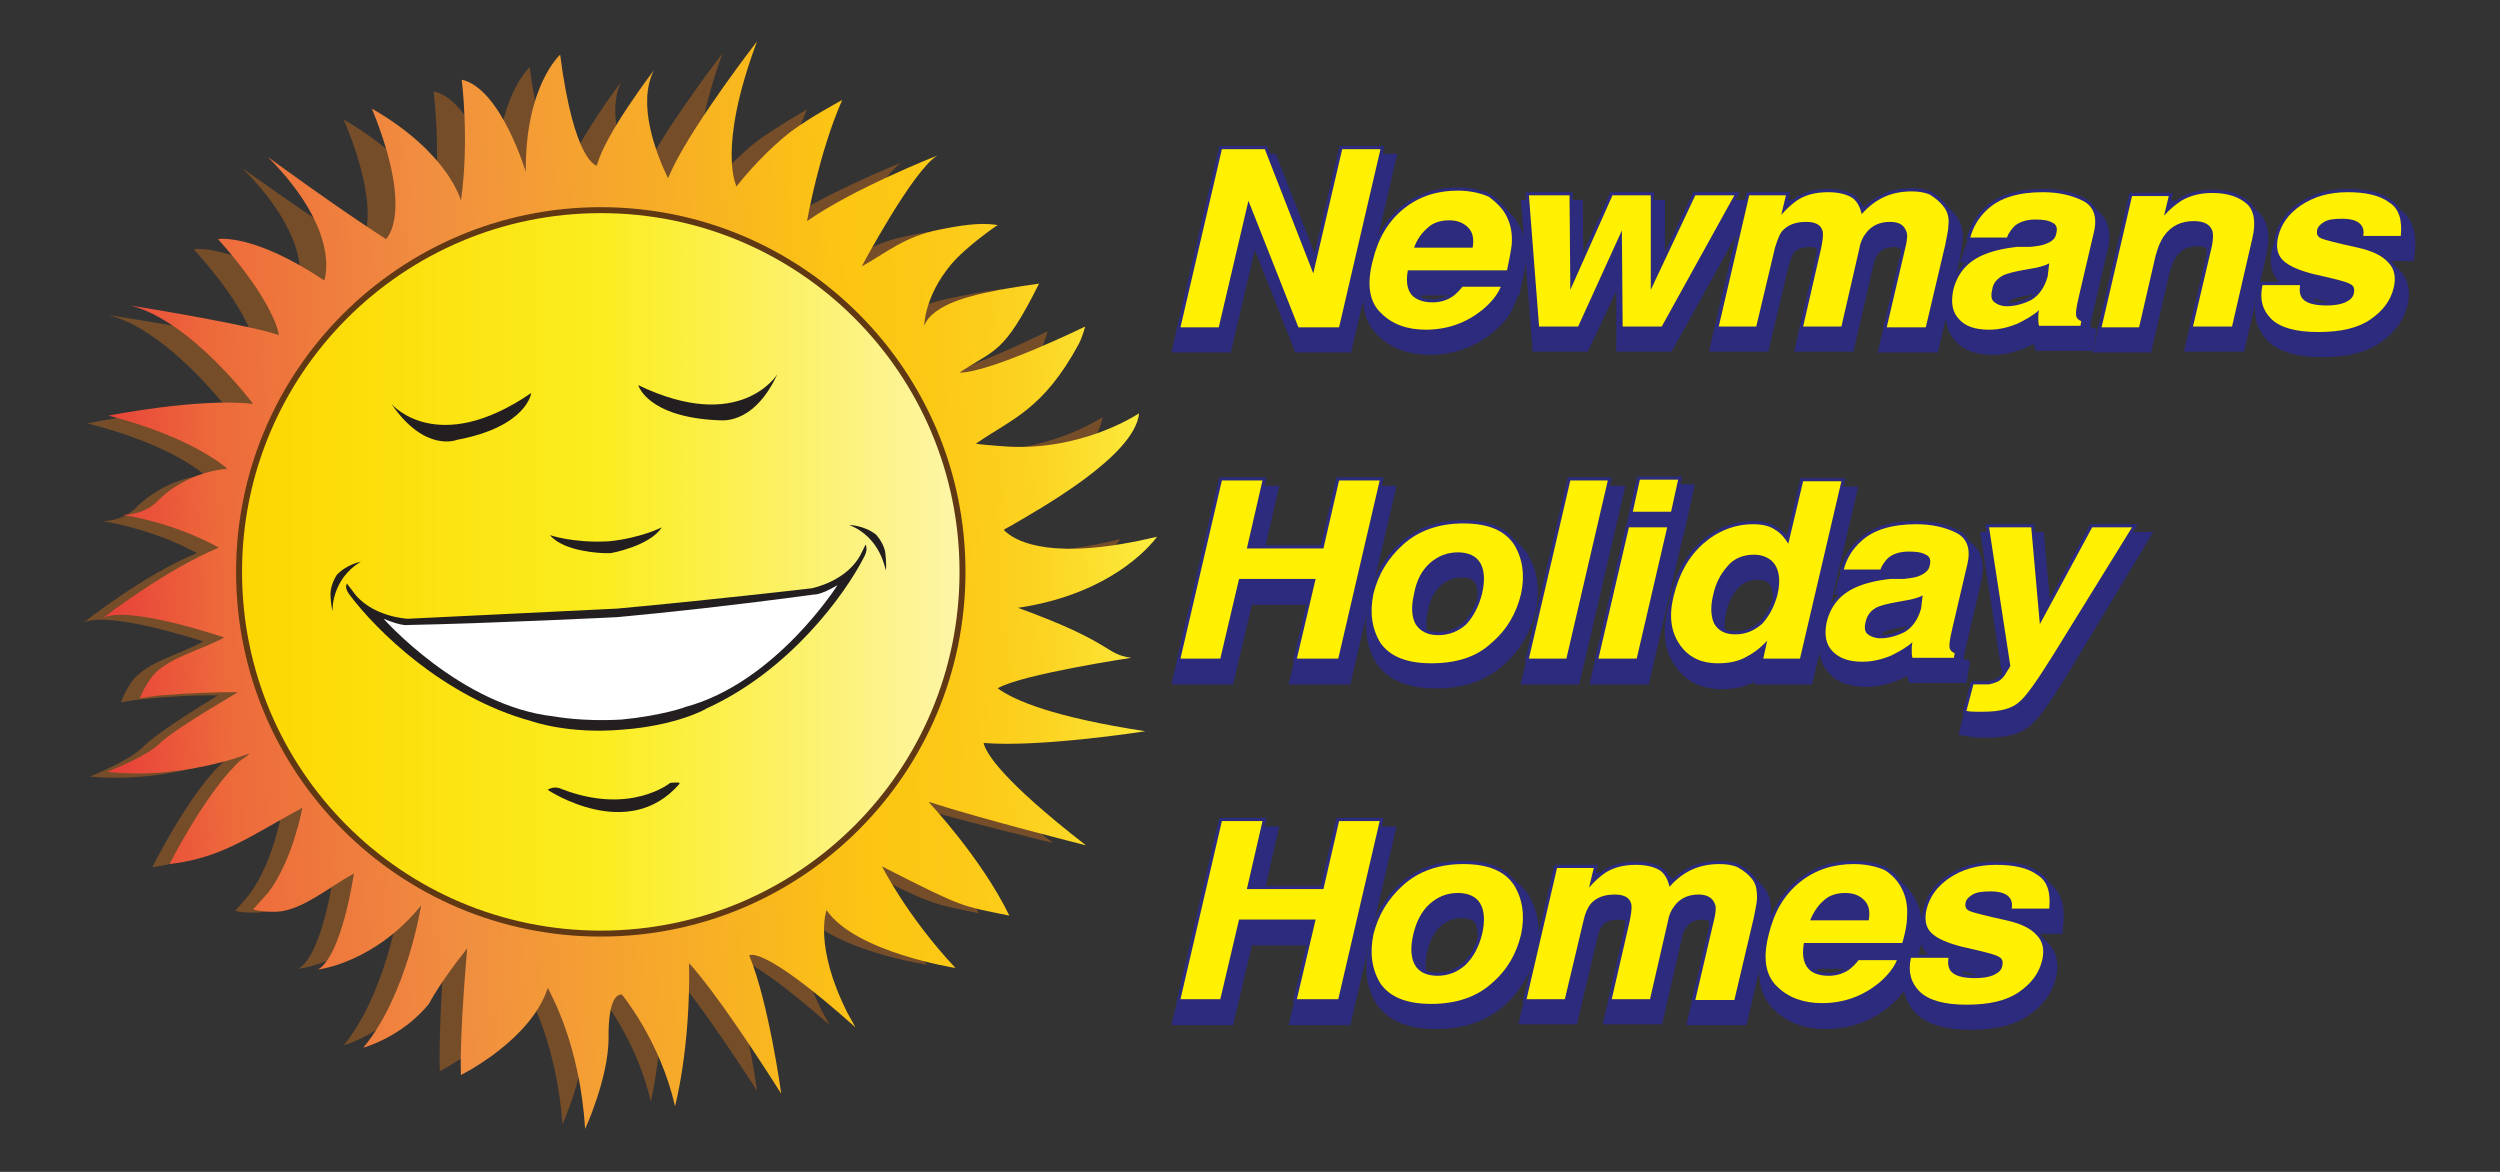 <?xml version="1.0" encoding="utf-8"?>
<!-- Generator: Adobe Illustrator 22.1.0, SVG Export Plug-In . SVG Version: 6.00 Build 0)  -->
<svg version="1.1" id="Layer_1" xmlns="http://www.w3.org/2000/svg" xmlns:xlink="http://www.w3.org/1999/xlink" x="0px" y="0px"
	 viewBox="0 0 320 150" style="enable-background:new 0 0 320 150;" xml:space="preserve">
<rect x="0" y="0" width="320" height="150" fill="#333333" stroke="none"/>
<style type="text/css">
	.st0{fill:#764D29;}
	.st1{fill:url(#SVGID_1_);}
	.st2{fill:none;}
	.st3{fill:url(#SVGID_2_);stroke:#603813;stroke-width:0.762;}
	.st4{fill:#231F20;}
	.st5{fill:#FFFFFF;}
	.st6{fill:#2C2B7D;stroke:#2C2B7D;stroke-width:2.628;}
	.st7{fill:#2C2B7D;stroke:#2C2B7D;stroke-width:0.819;}
	.st8{fill:#FFF100;}
</style>
<g>
	<g>
		<path class="st0" d="M27.9,89c-0.6,0-0.9,0-1.1,0c-1.6,0-4.9,0.1-8.5,0.5c-0.6,0-2.8,0.4-2.8,0.4c0.3-1.1,1.4-2.7,1.4-2.7
			c1.9-2.5,6.1-3.4,9.1-5.1c0,0-12.1-4-15.3-2.4c0,0,7.8-6.2,14.5-8.9c0,0-4.9-2.9-12.1-4.1c0,0,2.5,0.1,4.3-1.7
			c0,0,3.2-3.6,8.8-4.2c0,0-4.2-3.9-15-6.6c0,0,11.3-2.4,18.1-1.6c0,0-7.8-10.4-15.5-12.3c4.2,0.7,15.7,2.5,18.7,3.6
			c0,0-0.4-3.9-7.7-12c0,0,4.4-0.8,13.4,5.1c0,0,2.3-6-7.2-15.5c0,0,8.9,6.4,14.9,10.2c0,0,3.6-3.2-1.9-16.4
			C54,21.1,55.5,27,55.5,27c1-7.6,0-15.3,0-15.3c4.9,1,8.1,11.6,8.1,11.6c-0.2-10.7,4.2-14.7,4.2-14.7c1.8,13.7,4.7,13.9,4.7,13.9
			c0.9-4,7-12,7-12C77.5,14.7,80,20.9,81.4,24c0.2-0.4,0.4-0.8,0.6-1.3c3-6.2,10.5-15.9,10.5-15.9c-5,13.7-2.4,18.3-2.4,18.3
			l0.1-0.2C93.7,20.4,97,18,97,18c2.3-1.7,6.3-4,6.3-4c-2.9,6.7-4.3,15.2-4.3,15.2c5.9-4.2,16.4-8.4,16.4-8.4
			C112.4,22.7,106,35,106,35c3-1.7,5.3-3.8,9.7-4.7c4.3-1,5.9-0.8,7.4-0.7c0,0-3.9,2.7-5.9,5.1c-3.3,4-3.3,7.7-3.3,7.7
			c1-2.8,6.5-4,8.5-4.4c2.3-0.5,5.8-1,5.8-1c-4.4,9.1-5.4,8.2-9.9,11.3c4,0,15.8-5.9,15.8-5.9s-0.3,1.2-0.8,2.2
			c-4.4,8.4-8.4,9.5-12.8,12.7c0,0,0.5,0.1,3.2,0.3c10,0.8,17.4-4.2,17.4-4.2c-0.5,5.4-12.7,12.3-16,14.3c-0.6,0.3-0.9,0.5-0.9,0.5
			s0.1,0.2,0.4,0.4c1.3,1.1,5.8,3.6,18.8,0.4c0,0-4.7,7.1-17.4,9c12.2,4.3,10.9,5.7,14.3,6.2c0,0-13.7,2.1-16.7,3.9
			c2.1,1.6,7.1,3.5,18.5,5.3c0,0-13.2,2.1-20.3,1.7c0.3,1.3,2.4,4.7,13,12.8c0,0-13.3-3.2-19.6-5.2l-0.2,0c0,0,6.6,7,10.3,14.2
			c-6.2-1.3-5.6-0.9-16-6.1c0,0,3.1,6.3,9.4,12.7c0,0-12.6-1.9-16.2-7.1c0,0-1.6,4.4,2.7,13l1,1.8c-12-10.5-13.4-8.9-13.4-8.9
			c2.5,5.9,4.1,17.3,4.1,17.3C88,125.9,84.9,123,84.9,123c0.2,10.7-1.6,18-1.6,18c-1.9-8.3-6.8-14-6.8-14c-1.9-0.1-1.7,5.4-1.7,5.4
			c0.1,5.1-2.8,11.5-2.8,11.5c-0.8-10.6-4.4-16.7-4.8-17.6c0-0.1-0.1-0.1-0.1-0.1c-2.1,6.6-10.8,10.9-10.8,10.9
			c-0.2-5.1,0.6-15.9,0.6-15.9c-3.5,4.5-4.7,7-4.7,7c-3.4,4.3-8.2,5.6-8.2,5.6c5.4-6.6,7.1-17.9,7.1-17.9
			c-5.8,7.4-12.9,8.1-12.9,8.1c3.1-1.8,4.5-12.1,4.5-12.1c-3,1.6-6.5,4.6-9.6,4.9c0,0-1.9,0.1-3-0.2c0,0,1.5-1.7,1.8-2.1
			c3.1-4.1,4.2-10.7,4.2-10.7c-6.5,3.6-10,6.3-16.6,7.2c0,0,4.1-8.2,8-12.4c0,0,0.6-0.6,0.9-0.9c2.1-1.5,0.4-0.3-3.5,0.6
			c-3.3,0.8-8.2,1.6-13.4,1.1c0,0,5-2,6.7-3.7C20.6,93.3,28,89,27.9,89z"/>
		
			<linearGradient id="SVGID_1_" gradientUnits="userSpaceOnUse" x1="209.559" y1="67.121" x2="345.208" y2="67.121" gradientTransform="matrix(-0.999 4.530000e-02 4.530000e-02 0.999 354.672 -4.377)">
			<stop  offset="0" style="stop-color:#FCEE40"/>
			<stop  offset="3.763065e-02" style="stop-color:#FCE434"/>
			<stop  offset="0.115" style="stop-color:#FCD321"/>
			<stop  offset="0.196" style="stop-color:#FCC916"/>
			<stop  offset="0.281" style="stop-color:#FCC612"/>
			<stop  offset="0.668" style="stop-color:#F18F40"/>
			<stop  offset="0.888" style="stop-color:#ED693B"/>
			<stop  offset="1" style="stop-color:#E73E39"/>
		</linearGradient>
		<path class="st1" d="M30.4,88.6c-0.6,0-0.9,0-1.1,0c-1.7,0-4.9,0.1-8.6,0.4c-0.6,0-2.8,0.4-2.8,0.4c0.4-1.2,1.5-2.7,1.5-2.7
			c1.9-2.5,6.2-3.4,9.3-5.1c0,0-12.3-4.2-15.5-2.5c0,0,8-6.2,14.8-9c0,0-5-3-12.3-4.2c0,0,2.6,0.1,4.4-1.7c0,0,3.3-3.7,9-4.2
			c0,0-4.3-4-15.2-6.8c0,0,11.5-2.3,18.5-1.5c0,0-7.9-10.6-15.7-12.6c4.3,0.7,16,2.7,19,3.8c0,0-0.4-4-7.8-12.3
			c0,0,4.5-0.8,13.6,5.3c0,0,2.4-6.1-7.2-15.8c0,0,9,6.6,15.1,10.5c0,0,3.7-3.2-1.8-16.7C57.5,19.6,59,25.7,59,25.7
			c1.1-7.7,0.1-15.5,0.1-15.5c5,1.1,8.2,11.8,8.2,11.8C67.2,11,71.7,7,71.7,7c1.8,13.9,4.7,14.2,4.7,14.2C77.4,17.2,83.7,9,83.7,9
			c-2.2,4.3,0.3,10.7,1.8,13.8c0.2-0.4,0.4-0.8,0.6-1.3c3.1-6.3,10.8-16.2,10.8-16.2c-5.2,13.9-2.6,18.6-2.6,18.6l0.1-0.2
			c3.6-4.5,6.9-6.9,6.9-6.9c2.4-1.8,6.5-4,6.5-4c-3,6.8-4.5,15.5-4.5,15.5c6-4.2,16.7-8.4,16.7-8.4c-3.1,1.8-9.7,14.2-9.7,14.2
			c3.1-1.7,5.4-3.8,9.9-4.7c4.4-0.9,6-0.8,7.5-0.6c0,0-4,2.7-6,5.1c-3.4,4.1-3.4,7.8-3.4,7.8c1.1-2.9,6.7-4,8.7-4.4c2.3-0.5,6-1,6-1
			c-4.6,9.2-5.6,8.3-10.2,11.4c4,0,16.1-5.9,16.1-5.9s-0.3,1.2-0.8,2.2c-4.6,8.5-8.6,9.6-13.2,12.8c0,0,0.5,0.1,3.2,0.3
			c10.2,0.9,17.7-4.2,17.7-4.2c-0.5,5.5-13,12.4-16.4,14.4c-0.6,0.3-0.9,0.5-0.9,0.5s0.1,0.2,0.4,0.4c1.3,1.1,5.9,3.7,19.2,0.5
			c0,0-4.9,7.2-17.8,9.1c12.4,4.5,11,5.9,14.5,6.4c0,0-14,2.1-17.1,3.9c2.2,1.6,7.2,3.7,18.9,5.5c0,0-13.4,2.1-20.7,1.5
			c0.3,1.3,2.4,4.8,13.1,13.1c0,0-13.5-3.4-19.9-5.5l-0.2,0c0,0,6.7,7.1,10.3,14.5c-6.3-1.3-5.7-0.9-16.3-6.3c0,0,3.2,6.4,9.4,13
			c0,0-12.8-2-16.5-7.4c0,0-1.7,4.5,2.7,13.2l1,1.8c-12.1-10.8-13.6-9.2-13.6-9.2c2.5,6,4.1,17.7,4.1,17.7
			c-8.7-13.7-11.8-16.7-11.8-16.7c0.2,10.9-1.8,18.3-1.8,18.3c-1.9-8.4-6.8-14.3-6.8-14.3c-1.9-0.1-1.7,5.5-1.7,5.5
			c0,5.2-3,11.7-3,11.7c-0.7-10.8-4.3-17-4.7-17.9c0-0.1-0.1-0.1-0.1-0.1c-2.2,6.7-11.1,11.1-11.1,11.1c-0.2-5.2,0.8-16.2,0.8-16.2
			c-3.6,4.5-4.9,7.1-4.9,7.1c-3.5,4.3-8.4,5.6-8.4,5.6c5.6-6.7,7.4-18.2,7.4-18.2c-6,7.4-13.2,8.2-13.2,8.2
			c3.1-1.8,4.6-12.3,4.6-12.3c-3.1,1.7-6.6,4.7-9.8,4.9c0,0-1.9,0.1-3.1-0.3c0,0,1.5-1.7,1.9-2.1c3.2-4.2,4.4-10.9,4.4-10.9
			c-6.7,3.6-10.2,6.4-17,7.2c0,0,4.2-8.3,8.3-12.5c0,0,0.6-0.7,1-0.9c2.1-1.5,0.4-0.3-3.6,0.6c-3.4,0.8-8.3,1.6-13.7,1
			c0,0,5.2-2,6.8-3.7C22.9,92.9,30.6,88.6,30.4,88.6z"/>
	</g>
	<g>
		<path class="st2" d="M123.2,73.2c0,25.6-20.7,46.3-46.3,46.3c-25.6,0-46.3-20.7-46.3-46.3c0-25.6,20.7-46.3,46.3-46.3
			C102.5,26.9,123.2,47.6,123.2,73.2"/>
	</g>
	<g>
		
			<linearGradient id="SVGID_2_" gradientUnits="userSpaceOnUse" x1="244.197" y1="73.176" x2="336.759" y2="73.176" gradientTransform="matrix(-1 0 0 1 367.401 0)">
			<stop  offset="0" style="stop-color:#FDF5A9"/>
			<stop  offset="0.5" style="stop-color:#FBED1F"/>
			<stop  offset="1" style="stop-color:#FDD600"/>
		</linearGradient>
		<path class="st3" d="M30.6,73.2c0,25.6,20.7,46.3,46.3,46.3c25.6,0,46.3-20.7,46.3-46.3c0-25.6-20.7-46.3-46.3-46.3
			C51.4,26.9,30.6,47.6,30.6,73.2z"/>
		<path class="st4" d="M77.9,70.8c0.1,0,0.2,0,0.3,0c0,0,5-0.9,6.5-3.3c0,0-2.7,1.4-6.9,1.8l-0.2,0c-4.3,0.2-7.2-0.8-7.2-0.8
			c1.8,2.2,6.9,2.3,6.9,2.3c0.1,0,0.3,0,0.4,0L77.9,70.8z"/>
		<path class="st4" d="M50.1,51.7c0,0,5.8,6.9,17.9-1.4c0,0-0.5,4.3-9.5,6C58.5,56.3,54.4,58,50.1,51.7"/>
		<path class="st4" d="M99.5,47.9c0,0-4.7,7.7-17.8,1.4c0,0,1.1,4.1,10.3,4.5C91.9,53.7,96.3,54.8,99.5,47.9"/>
		<path class="st4" d="M85.8,100.2c0,0-5.1,4.2-13.9,0.8c0,0-0.9-0.5-1.8,0.1c0,0,10.3,6.9,16.9-0.8
			C86.9,100.2,87.1,100.1,85.8,100.2"/>
		<path class="st4" d="M108.7,67.2c0,0,1.8,0,3.4,1.2c0,0,0.9,0.9,1.2,2.2c0,0,0.2,1.5,0.1,2.4C113.3,73,112.8,68.8,108.7,67.2"/>
		<path class="st4" d="M79.6,93.4C72.7,94,68,92.3,68,92.3c-11.3-3.1-19.9-11.7-23.2-16.1c0,0-0.5-0.6-0.5-1.1c0,0,0-0.2,0.1-0.4
			l0.7,0.9c2.3,3.4,7.1,3.6,7.1,3.6L79,77.9c13-1.2,24.9-2.6,24.9-2.6s4.7-0.9,6.4-4.6l0.5-1c0.1,0.2,0.1,0.4,0.1,0.4
			c0.1,0.5-0.3,1.2-0.3,1.2c-2.5,4.9-9.6,14.6-20.2,19.4C90.5,90.7,86.6,92.9,79.6,93.4"/>
		<path class="st4" d="M46.2,71.9c0,0-1.8,0.3-3.1,1.7c0,0-0.7,1-0.8,2.3c0,0,0,1.5,0.3,2.4C42.5,78.3,42.4,74.1,46.2,71.9"/>
		<path class="st5" d="M79.6,92.1c-5.1,0.3-8.7-0.4-8.7-0.4c-11.9-1.3-21.8-12.5-21.8-12.5c2.4,1,3.1,0.8,3.1,0.8
			c10.5-0.2,26.7-1,26.7-1c6.6-0.6,14.9-1.5,25.3-2.9c0,0,0.8,0.1,3-1.2c0,0-7.9,12.5-19.5,15.6C87.8,90.5,84.7,91.6,79.6,92.1"/>
	</g>
</g>
<g>
	<path class="st6" d="M156.9,21h5.5l6.2,15.9l3.7-15.9h4.9l-5.3,22.8h-5.2l-6.4-16.2l-3.8,16.2h-4.9L156.9,21z"/>
	<path class="st6" d="M193.4,29.7c0.5,1,0.7,2.2,0.6,3.5c0,0.8-0.3,1.9-0.6,3.3h-12.7c-0.3,1.7,0,2.9,0.9,3.5
		c0.6,0.4,1.3,0.6,2.3,0.6c1,0,1.9-0.3,2.6-0.8c0.4-0.3,0.8-0.7,1.2-1.2h4.9c-0.4,1-1.2,2-2.4,3c-2,1.6-4.4,2.5-7.2,2.5
		c-2.4,0-4.3-0.7-5.7-2.1c-1.5-1.4-1.9-3.6-1.1-6.7c0.7-2.9,2-5.1,4-6.7c2-1.6,4.3-2.3,6.9-2.3c1.5,0,2.9,0.3,4,0.8
		C192,27.8,192.9,28.6,193.4,29.7z M181.5,33.7h7.5c0.2-1.2,0-2-0.6-2.6c-0.6-0.6-1.4-0.9-2.4-0.9c-1.1,0-2.1,0.3-2.8,1
		C182.5,31.7,181.9,32.6,181.5,33.7z"/>
	<path class="st6" d="M206.9,26.9h4.9l0,12.1l5.7-12.1h5l-9.3,16.8h-5l0-12.3l-5.8,12.3h-5l-1.3-16.8h5.2l0.1,12.1L206.9,26.9z"/>
	<path class="st6" d="M249.4,28.5c0.4,0.6,0.6,1.3,0.5,2.2c0,0.6-0.2,1.4-0.4,2.5L247,43.8H242l2.5-10.7c0.1-0.6,0.2-1.2,0-1.6
		c-0.3-0.8-0.9-1.2-2.1-1.2c-1.3,0-2.4,0.5-3.1,1.5c-0.4,0.5-0.7,1.2-0.8,1.9l-2.3,10h-4.9l2.3-10c0.2-1,0.3-1.7,0.2-2.2
		c-0.2-0.8-0.9-1.2-2.1-1.2c-1.4,0-2.4,0.4-3.1,1.2c-0.4,0.5-0.6,1.2-0.9,2.1l-2.4,10.1h-4.9l3.9-16.8h4.7l-0.6,2.5
		c0.8-0.9,1.5-1.5,2.1-1.9c1.1-0.7,2.4-1,3.9-1c1.4,0,2.5,0.3,3.2,0.8c0.6,0.5,0.9,1.2,1.1,2c0.9-1,1.8-1.7,2.9-2.2
		c1.1-0.5,2.3-0.7,3.5-0.7c0.8,0,1.6,0.1,2.3,0.4C248.3,27.3,248.9,27.8,249.4,28.5z"/>
	<path class="st6" d="M260.4,33.5c0.9-0.1,1.6-0.2,2-0.4c0.8-0.3,1.2-0.7,1.3-1.3c0.2-0.7,0-1.2-0.5-1.4c-0.5-0.3-1.2-0.4-2.2-0.4
		c-1.1,0-2,0.3-2.6,0.8c-0.4,0.4-0.8,0.9-1,1.5h-4.7c0.5-1.5,1.2-2.7,2.2-3.6c1.6-1.5,4-2.2,7.1-2.2c2,0,3.7,0.4,5.1,1.1
		c1.4,0.7,1.9,2.1,1.4,4.1l-1.8,7.7c-0.1,0.5-0.3,1.2-0.4,1.9c-0.1,0.6-0.1,1,0,1.2c0.1,0.2,0.3,0.4,0.6,0.5l-0.1,0.6h-5.3
		c-0.1-0.3-0.1-0.7-0.1-1c0-0.3,0-0.6,0.1-1c-0.8,0.7-1.7,1.2-2.7,1.7c-1.2,0.5-2.4,0.8-3.7,0.8c-1.7,0-3-0.4-3.8-1.3
		c-0.9-0.9-1.1-2.1-0.8-3.7c0.5-2.1,1.7-3.6,3.7-4.5c1.1-0.5,2.6-0.9,4.5-1.1L260.4,33.5z M262.9,35.6c-0.3,0.2-0.7,0.3-1,0.4
		c-0.3,0.1-0.8,0.2-1.4,0.3l-1.1,0.2c-1.1,0.2-1.8,0.4-2.3,0.6c-0.8,0.4-1.4,1-1.5,1.9c-0.2,0.8-0.1,1.3,0.3,1.6
		c0.4,0.3,0.9,0.5,1.6,0.5c1,0,2.1-0.3,3.1-0.8c1-0.6,1.7-1.6,2.1-3L262.9,35.6z"/>
	<path class="st6" d="M288.8,32.4l-2.6,11.3h-5l2.4-10.2c0.2-0.9,0.2-1.6,0.1-2c-0.3-0.9-1.1-1.3-2.4-1.3c-1.6,0-2.9,0.6-3.8,1.9
		c-0.5,0.7-0.8,1.5-1.1,2.6l-2.1,9.1h-4.8l3.9-16.8h4.7l-0.6,2.5c0.8-0.9,1.6-1.5,2.2-1.9c1.2-0.7,2.5-1,4-1c1.9,0,3.4,0.5,4.4,1.4
		C289,28.8,289.3,30.3,288.8,32.4z"/>
	<path class="st6" d="M294.9,38.4c-0.1,0.8,0,1.3,0.3,1.7c0.5,0.6,1.5,0.9,3.1,0.9c1,0,1.7-0.1,2.4-0.4c0.6-0.3,1-0.6,1.1-1.2
		c0.1-0.5,0-0.9-0.4-1.1c-0.4-0.3-2-0.7-4.7-1.3c-2-0.5-3.3-1.1-4-1.8c-0.7-0.7-0.9-1.7-0.6-3c0.4-1.6,1.3-2.9,2.9-4
		c1.6-1.1,3.6-1.7,6-1.7c2.3,0,4.1,0.4,5.3,1.3c1.3,0.8,1.7,2.3,1.5,4.3H303c0.1-0.6,0-1-0.2-1.3c-0.4-0.6-1.2-0.9-2.5-0.9
		c-1,0-1.8,0.1-2.3,0.4c-0.5,0.3-0.8,0.6-0.9,1c-0.1,0.5,0,0.9,0.5,1.1c0.4,0.2,2,0.6,4.7,1.2c1.8,0.4,3.1,1,3.9,1.9
		c0.8,0.8,1,1.9,0.7,3.2c-0.4,1.7-1.4,3-3,4.1c-1.6,1.1-3.8,1.6-6.7,1.6c-2.9,0-4.9-0.6-6-1.7c-1.1-1.1-1.5-2.5-1.1-4.3H294.9z"/>
	<g>
		<path class="st7" d="M156.4,19.1h5.5l6.2,15.9l3.7-15.9h4.9l-5.3,22.8h-5.2l-6.4-16.2l-3.8,16.2h-4.9L156.4,19.1z"/>
		<path class="st7" d="M192.9,27.8c0.5,1,0.7,2.2,0.6,3.5c-0.1,0.8-0.3,1.9-0.6,3.3h-12.7c-0.3,1.7,0,2.9,0.9,3.5
			c0.6,0.4,1.3,0.6,2.3,0.6c1,0,1.9-0.3,2.6-0.8c0.4-0.3,0.8-0.7,1.2-1.2h4.9c-0.4,1-1.2,2-2.4,3c-2,1.6-4.4,2.5-7.2,2.5
			c-2.4,0-4.3-0.7-5.7-2.1c-1.5-1.4-1.9-3.6-1.1-6.7c0.7-2.9,2-5.1,4-6.7c2-1.6,4.3-2.3,6.9-2.3c1.5,0,2.9,0.3,4,0.8
			C191.5,25.9,192.4,26.7,192.9,27.8z M181,31.7h7.5c0.2-1.2,0-2-0.6-2.6c-0.6-0.6-1.4-0.9-2.4-0.9c-1.1,0-2.1,0.3-2.8,1
			C182,29.8,181.4,30.6,181,31.7z"/>
		<path class="st7" d="M206.4,25h4.9l0,12.1L217,25h5l-9.3,16.8h-5l-0.1-12.3L202,41.8h-5L195.7,25h5.2l0.1,12.1L206.4,25z"/>
		<path class="st7" d="M248.9,26.6c0.4,0.6,0.6,1.3,0.5,2.2c0,0.6-0.2,1.4-0.4,2.5l-2.5,10.6h-5l2.5-10.7c0.1-0.6,0.2-1.2,0-1.6
			c-0.3-0.8-0.9-1.2-2.1-1.2c-1.3,0-2.4,0.5-3.1,1.5c-0.4,0.5-0.7,1.2-0.8,1.9l-2.3,10h-4.9l2.3-10c0.2-1,0.3-1.7,0.2-2.2
			c-0.2-0.8-0.9-1.2-2.1-1.2c-1.4,0-2.4,0.4-3.1,1.2c-0.4,0.5-0.6,1.2-0.9,2.1l-2.4,10.1H220l3.9-16.8h4.7l-0.6,2.5
			c0.8-0.9,1.5-1.5,2.1-1.9c1.1-0.7,2.4-1,3.9-1c1.4,0,2.5,0.3,3.2,0.8c0.6,0.5,0.9,1.2,1.1,2c0.9-1,1.8-1.7,2.9-2.2
			c1.1-0.5,2.3-0.7,3.5-0.7c0.8,0,1.6,0.1,2.3,0.4C247.8,25.4,248.4,25.9,248.9,26.6z"/>
		<path class="st7" d="M259.9,31.6c0.9-0.1,1.6-0.2,2-0.4c0.8-0.3,1.2-0.7,1.3-1.3c0.2-0.7,0-1.2-0.5-1.4c-0.5-0.3-1.2-0.4-2.2-0.4
			c-1.1,0-2,0.3-2.6,0.8c-0.4,0.4-0.8,0.9-1,1.5h-4.7c0.4-1.5,1.2-2.7,2.2-3.6c1.6-1.5,4-2.2,7.1-2.2c2,0,3.7,0.4,5.1,1.1
			c1.4,0.7,1.9,2.1,1.4,4.1l-1.8,7.7c-0.1,0.5-0.3,1.2-0.4,1.9c-0.1,0.6-0.1,1,0,1.2c0.1,0.2,0.3,0.4,0.6,0.5l-0.1,0.6h-5.3
			c-0.1-0.3-0.1-0.7-0.1-1c0-0.3,0-0.6,0.1-1c-0.8,0.7-1.7,1.2-2.7,1.7c-1.2,0.5-2.4,0.8-3.7,0.8c-1.7,0-3-0.4-3.8-1.3
			c-0.9-0.9-1.1-2.1-0.8-3.7c0.5-2.1,1.7-3.6,3.7-4.5c1.1-0.5,2.6-0.9,4.5-1.1L259.9,31.6z M262.3,33.7c-0.3,0.2-0.7,0.3-1,0.4
			c-0.3,0.1-0.8,0.2-1.4,0.3l-1.1,0.2c-1.1,0.2-1.8,0.4-2.3,0.6c-0.8,0.4-1.4,1-1.5,1.9c-0.2,0.8-0.1,1.3,0.3,1.6
			c0.4,0.3,0.9,0.5,1.6,0.5c1,0,2.1-0.3,3.1-0.8c1-0.6,1.7-1.6,2.1-3L262.3,33.7z"/>
		<path class="st7" d="M288.3,30.5l-2.6,11.3h-5l2.4-10.2c0.2-0.9,0.2-1.6,0.1-2c-0.3-0.9-1.1-1.3-2.4-1.3c-1.6,0-2.9,0.6-3.8,1.9
			c-0.5,0.7-0.8,1.5-1.1,2.6l-2.1,9.1h-4.8l3.9-16.8h4.7l-0.6,2.5c0.8-0.9,1.6-1.5,2.2-1.9c1.2-0.7,2.5-1,4-1c1.9,0,3.4,0.5,4.4,1.4
			C288.5,26.9,288.8,28.4,288.3,30.5z"/>
		<path class="st7" d="M294.4,36.5c-0.1,0.8,0,1.3,0.3,1.7c0.5,0.6,1.5,0.9,3.1,0.9c0.9,0,1.7-0.1,2.4-0.4c0.6-0.3,1-0.6,1.1-1.2
			c0.1-0.5,0-0.9-0.4-1.1c-0.4-0.3-2-0.7-4.7-1.3c-2-0.5-3.3-1.1-4-1.8c-0.7-0.7-0.9-1.7-0.6-3c0.4-1.6,1.3-2.9,2.9-4
			c1.6-1.1,3.6-1.7,6-1.7c2.3,0,4.1,0.4,5.3,1.3c1.3,0.8,1.7,2.3,1.5,4.3h-4.8c0.1-0.6,0-1-0.2-1.3c-0.4-0.6-1.2-0.9-2.5-0.9
			c-1.1,0-1.8,0.1-2.3,0.4c-0.5,0.3-0.8,0.6-0.9,1c-0.1,0.5,0,0.9,0.5,1.1c0.4,0.2,2,0.6,4.7,1.2c1.8,0.4,3.1,1,3.9,1.9
			c0.8,0.8,1,1.9,0.7,3.2c-0.4,1.7-1.4,3-3,4.1c-1.6,1.1-3.8,1.6-6.7,1.6c-2.9,0-4.9-0.6-6-1.7c-1.1-1.1-1.5-2.5-1.1-4.3H294.4z"/>
	</g>
	<g>
		<path class="st8" d="M156.4,19.1h5.5l6.2,15.9l3.7-15.9h4.9l-5.3,22.8h-5.2l-6.4-16.2l-3.8,16.2h-4.9L156.4,19.1z"/>
		<path class="st8" d="M192.9,27.8c0.5,1,0.7,2.2,0.6,3.5c-0.1,0.8-0.3,1.9-0.6,3.3h-12.7c-0.3,1.7,0,2.9,0.9,3.5
			c0.6,0.4,1.3,0.6,2.3,0.6c1,0,1.9-0.3,2.6-0.8c0.4-0.3,0.8-0.7,1.2-1.2h4.9c-0.4,1-1.2,2-2.4,3c-2,1.6-4.4,2.5-7.2,2.5
			c-2.4,0-4.3-0.7-5.7-2.1c-1.5-1.4-1.9-3.6-1.1-6.7c0.7-2.9,2-5.1,4-6.7c2-1.6,4.3-2.3,6.9-2.3c1.5,0,2.9,0.3,4,0.8
			C191.5,25.9,192.4,26.7,192.9,27.8z M181,31.7h7.5c0.2-1.2,0-2-0.6-2.6c-0.6-0.6-1.4-0.9-2.4-0.9c-1.1,0-2.1,0.3-2.8,1
			C182,29.8,181.4,30.6,181,31.7z"/>
		<path class="st8" d="M206.4,25h4.9l0,12.1L217,25h5l-9.3,16.8h-5l-0.1-12.3L202,41.8h-5L195.7,25h5.2l0.1,12.1L206.4,25z"/>
		<path class="st8" d="M248.9,26.6c0.4,0.6,0.6,1.3,0.5,2.2c0,0.6-0.2,1.4-0.4,2.5l-2.5,10.6h-5l2.5-10.7c0.1-0.6,0.2-1.2,0-1.6
			c-0.3-0.8-0.9-1.2-2.1-1.2c-1.3,0-2.4,0.5-3.1,1.5c-0.4,0.5-0.7,1.2-0.8,1.9l-2.3,10h-4.9l2.3-10c0.2-1,0.3-1.7,0.2-2.2
			c-0.2-0.8-0.9-1.2-2.1-1.2c-1.4,0-2.4,0.4-3.1,1.2c-0.4,0.5-0.6,1.2-0.9,2.1l-2.4,10.1H220l3.9-16.8h4.7l-0.6,2.5
			c0.8-0.9,1.5-1.5,2.1-1.9c1.1-0.7,2.4-1,3.9-1c1.4,0,2.5,0.3,3.2,0.8c0.6,0.5,0.9,1.2,1.1,2c0.9-1,1.8-1.7,2.9-2.2
			c1.1-0.5,2.3-0.7,3.5-0.7c0.8,0,1.6,0.1,2.3,0.4C247.8,25.4,248.4,25.9,248.9,26.6z"/>
		<path class="st8" d="M259.9,31.6c0.9-0.1,1.6-0.2,2-0.4c0.8-0.3,1.2-0.7,1.3-1.3c0.2-0.7,0-1.2-0.5-1.4c-0.5-0.3-1.2-0.4-2.2-0.4
			c-1.1,0-2,0.3-2.6,0.8c-0.4,0.4-0.8,0.9-1,1.5h-4.7c0.4-1.5,1.2-2.7,2.2-3.6c1.6-1.5,4-2.2,7.1-2.2c2,0,3.7,0.4,5.1,1.1
			c1.4,0.7,1.9,2.1,1.4,4.1l-1.8,7.7c-0.1,0.5-0.3,1.2-0.4,1.9c-0.1,0.6-0.1,1,0,1.2c0.1,0.2,0.3,0.4,0.6,0.5l-0.1,0.6h-5.3
			c-0.1-0.3-0.1-0.7-0.1-1c0-0.3,0-0.6,0.1-1c-0.8,0.7-1.7,1.2-2.7,1.7c-1.2,0.5-2.4,0.8-3.7,0.8c-1.7,0-3-0.4-3.8-1.3
			c-0.9-0.9-1.1-2.1-0.8-3.7c0.5-2.1,1.7-3.6,3.7-4.5c1.1-0.5,2.6-0.9,4.5-1.1L259.9,31.6z M262.3,33.7c-0.3,0.2-0.7,0.3-1,0.4
			c-0.3,0.1-0.8,0.2-1.4,0.3l-1.1,0.2c-1.1,0.2-1.8,0.4-2.3,0.6c-0.8,0.4-1.4,1-1.5,1.9c-0.2,0.8-0.1,1.3,0.3,1.6
			c0.4,0.3,0.9,0.5,1.6,0.5c1,0,2.1-0.3,3.1-0.8c1-0.6,1.7-1.6,2.1-3L262.3,33.7z"/>
		<path class="st8" d="M288.3,30.5l-2.6,11.3h-5l2.4-10.2c0.2-0.9,0.2-1.6,0.1-2c-0.3-0.9-1.1-1.3-2.4-1.3c-1.6,0-2.9,0.6-3.8,1.9
			c-0.5,0.7-0.8,1.5-1.1,2.6l-2.1,9.1h-4.8l3.9-16.8h4.7l-0.6,2.5c0.8-0.9,1.6-1.5,2.2-1.9c1.2-0.7,2.5-1,4-1c1.9,0,3.4,0.5,4.4,1.4
			C288.5,26.9,288.8,28.4,288.3,30.5z"/>
		<path class="st8" d="M294.4,36.5c-0.1,0.8,0,1.3,0.3,1.7c0.5,0.6,1.5,0.9,3.1,0.9c0.9,0,1.7-0.1,2.4-0.4c0.6-0.3,1-0.6,1.1-1.2
			c0.1-0.5,0-0.9-0.4-1.1c-0.4-0.3-2-0.7-4.7-1.3c-2-0.5-3.3-1.1-4-1.8c-0.7-0.7-0.9-1.7-0.6-3c0.4-1.6,1.3-2.9,2.9-4
			c1.6-1.1,3.6-1.7,6-1.7c2.3,0,4.1,0.4,5.3,1.3c1.3,0.8,1.7,2.3,1.5,4.3h-4.8c0.1-0.6,0-1-0.2-1.3c-0.4-0.6-1.2-0.9-2.5-0.9
			c-1.1,0-1.8,0.1-2.3,0.4c-0.5,0.3-0.8,0.6-0.9,1c-0.1,0.5,0,0.9,0.5,1.1c0.4,0.2,2,0.6,4.7,1.2c1.8,0.4,3.1,1,3.9,1.9
			c0.8,0.8,1,1.9,0.7,3.2c-0.4,1.7-1.4,3-3,4.1c-1.6,1.1-3.8,1.6-6.7,1.6c-2.9,0-4.9-0.6-6-1.7c-1.1-1.1-1.5-2.5-1.1-4.3H294.4z"/>
	</g>
</g>
<g>
	<path class="st6" d="M151.6,86.3l5.3-22.8h5.2l-2,8.7h9.8l2-8.7h5.2l-5.3,22.8h-5.2l2.4-10.2h-9.8l-2.4,10.2H151.6z"/>
	<path class="st6" d="M183.8,86.8c-3.2,0-5.3-0.9-6.5-2.6c-1.1-1.8-1.4-3.9-0.9-6.3c0.6-2.4,1.8-4.5,3.8-6.3c2-1.8,4.6-2.7,7.7-2.7
		s5.3,0.9,6.5,2.7c1.1,1.8,1.4,3.9,0.9,6.3c-0.6,2.5-1.8,4.6-3.8,6.3C189.5,86,186.9,86.8,183.8,86.8z M190.2,77.9
		c0.4-1.7,0.3-3-0.2-3.9c-0.5-0.9-1.5-1.4-2.9-1.4c-1.4,0-2.6,0.5-3.6,1.4c-1,0.9-1.7,2.2-2,3.9c-0.4,1.7-0.3,3,0.2,3.9
		c0.6,0.9,1.5,1.4,2.9,1.4c1.4,0,2.6-0.5,3.6-1.4C189.2,80.9,189.8,79.6,190.2,77.9z"/>
	<path class="st6" d="M201.1,86.3h-4.8l5.3-22.8h4.8L201.1,86.3z"/>
	<path class="st6" d="M209,69.4h4.9L210,86.3h-4.9L209,69.4z M214.4,67.4h-4.9l0.9-4.1h4.9L214.4,67.4z"/>
	<path class="st6" d="M229.4,71.6l1.9-8h4.9l-5.3,22.7h-4.7l0.5-2.3c-0.9,1-1.9,1.7-2.9,2.2c-1,0.5-2.1,0.7-3.4,0.7
		c-2.2,0-3.8-0.8-4.9-2.4c-1.1-1.6-1.4-3.6-0.8-6.1c0.7-2.9,1.9-5.1,3.8-6.8c1.8-1.6,4-2.5,6.4-2.5c1.1,0,2.1,0.2,2.8,0.7
		C228.4,70.1,229,70.8,229.4,71.6z M228,78.1c0.5-2.1,0.2-3.5-0.7-4.4c-0.6-0.5-1.3-0.8-2.3-0.8c-1.4,0-2.6,0.5-3.5,1.5
		c-0.9,1-1.5,2.2-1.8,3.6c-0.4,1.6-0.3,2.8,0.1,3.7c0.5,0.9,1.4,1.4,2.7,1.4c1.4,0,2.5-0.5,3.5-1.4C227,80.8,227.6,79.6,228,78.1z"
		/>
	<path class="st6" d="M244.2,76c0.9-0.1,1.6-0.2,2-0.4c0.7-0.3,1.2-0.7,1.3-1.3c0.2-0.7,0-1.2-0.5-1.4c-0.5-0.3-1.2-0.4-2.2-0.4
		c-1.1,0-2,0.3-2.6,0.8c-0.4,0.4-0.8,0.9-1,1.5h-4.7c0.4-1.5,1.2-2.7,2.2-3.6c1.6-1.5,4-2.2,7.1-2.2c2,0,3.7,0.4,5.1,1.1
		c1.4,0.7,1.9,2.1,1.4,4.1l-1.8,7.7c-0.1,0.5-0.3,1.2-0.4,1.9c-0.1,0.6-0.1,1,0,1.2c0.1,0.2,0.3,0.4,0.6,0.5l-0.1,0.6h-5.3
		c-0.1-0.3-0.1-0.7-0.1-1c0-0.3,0-0.6,0.1-1c-0.8,0.7-1.7,1.2-2.7,1.7c-1.2,0.5-2.4,0.8-3.7,0.8c-1.7,0-3-0.4-3.8-1.3
		c-0.9-0.9-1.1-2.1-0.8-3.7c0.5-2.1,1.7-3.6,3.7-4.5c1.1-0.5,2.6-0.9,4.5-1.1L244.2,76z M246.6,78.1c-0.3,0.2-0.7,0.3-1,0.4
		c-0.3,0.1-0.8,0.2-1.4,0.3l-1.1,0.2c-1.1,0.2-1.8,0.4-2.3,0.6c-0.8,0.4-1.3,1-1.5,1.9c-0.2,0.8-0.1,1.3,0.3,1.6
		c0.4,0.3,0.9,0.5,1.6,0.5c1,0,2.1-0.3,3.1-0.8c1-0.6,1.7-1.6,2.1-3L246.6,78.1z"/>
	<path class="st6" d="M253.1,89.5l0.6,0c0.5,0,0.9,0,1.3,0c0.4-0.1,0.8-0.2,1.2-0.4c0.3-0.2,0.7-0.5,1-1.1c0.4-0.6,0.6-0.9,0.5-1
		l-2.7-17.6h5.4l1.1,12.4l6.7-12.4h5.1L263.3,86c-2,3.2-3.4,5.2-4.3,5.9c-0.9,0.8-2.4,1.2-4.5,1.2c-0.4,0-0.8,0-1,0
		c-0.3,0-0.6,0-1.2-0.1L253.1,89.5z"/>
	<path class="st7" d="M151.1,84.3l5.3-22.8h5.2l-2,8.7h9.8l2-8.7h5.2l-5.3,22.8H166l2.4-10.2h-9.8l-2.4,10.2H151.1z"/>
	<path class="st7" d="M183.2,84.9c-3.2,0-5.3-0.9-6.5-2.6c-1.1-1.8-1.4-3.9-0.9-6.3c0.6-2.4,1.8-4.5,3.8-6.3c2-1.8,4.6-2.7,7.7-2.7
		c3.2,0,5.3,0.9,6.5,2.7c1.1,1.8,1.4,3.9,0.9,6.3c-0.6,2.5-1.8,4.6-3.8,6.3C189,84.1,186.4,84.9,183.2,84.9z M189.7,76
		c0.4-1.7,0.3-3-0.2-3.9c-0.5-0.9-1.5-1.4-2.9-1.4c-1.4,0-2.6,0.5-3.6,1.4c-1,0.9-1.7,2.2-2,3.9c-0.4,1.7-0.3,3,0.2,3.9
		c0.6,0.9,1.5,1.4,2.9,1.4c1.4,0,2.6-0.5,3.6-1.4C188.6,78.9,189.3,77.6,189.7,76z"/>
	<path class="st7" d="M200.5,84.3h-4.8l5.3-22.8h4.8L200.5,84.3z"/>
	<path class="st7" d="M208.5,67.5h4.9l-3.9,16.8h-4.9L208.5,67.5z M213.9,65.5H209l0.9-4.1h4.9L213.9,65.5z"/>
	<path class="st7" d="M228.9,69.6l1.9-8h4.9l-5.3,22.7h-4.7l0.5-2.3c-0.9,1-1.9,1.7-2.9,2.2c-1,0.5-2.1,0.7-3.4,0.7
		c-2.2,0-3.8-0.8-4.9-2.4c-1.1-1.6-1.4-3.6-0.8-6.1c0.7-2.9,1.9-5.1,3.8-6.8c1.8-1.6,4-2.5,6.4-2.5c1.1,0,2.1,0.2,2.8,0.7
		C227.9,68.2,228.5,68.9,228.9,69.6z M227.5,76.2c0.5-2.1,0.2-3.5-0.7-4.4c-0.6-0.5-1.3-0.8-2.3-0.8c-1.4,0-2.6,0.5-3.4,1.5
		c-0.9,1-1.5,2.2-1.8,3.6c-0.4,1.6-0.3,2.8,0.1,3.7c0.5,0.9,1.4,1.4,2.7,1.4c1.4,0,2.5-0.5,3.5-1.4
		C226.5,78.8,227.1,77.6,227.5,76.2z"/>
	<path class="st7" d="M243.7,74.1c0.9-0.1,1.6-0.2,2-0.4c0.7-0.3,1.2-0.7,1.3-1.3c0.2-0.7,0-1.2-0.5-1.4c-0.5-0.3-1.2-0.4-2.2-0.4
		c-1.1,0-2,0.3-2.6,0.8c-0.4,0.4-0.8,0.9-1,1.5H236c0.4-1.5,1.2-2.7,2.2-3.6c1.6-1.5,4-2.2,7.1-2.2c2,0,3.7,0.4,5.1,1.1
		c1.4,0.7,1.9,2.1,1.4,4.1l-1.8,7.7c-0.1,0.5-0.3,1.2-0.4,1.9c-0.1,0.6-0.1,1,0,1.2c0.1,0.2,0.3,0.4,0.6,0.5l-0.1,0.6h-5.3
		c-0.1-0.3-0.1-0.7-0.1-1c0-0.3,0-0.6,0.1-1c-0.8,0.7-1.7,1.2-2.7,1.7c-1.2,0.5-2.4,0.8-3.7,0.8c-1.7,0-2.9-0.4-3.8-1.3
		c-0.9-0.9-1.1-2.1-0.8-3.7c0.5-2.1,1.7-3.6,3.7-4.5c1.1-0.5,2.6-0.9,4.5-1.1L243.7,74.1z M246.1,76.2c-0.3,0.2-0.7,0.3-1,0.4
		c-0.3,0.1-0.8,0.2-1.4,0.3l-1.1,0.2c-1.1,0.2-1.8,0.4-2.3,0.6c-0.8,0.4-1.3,1-1.5,1.9c-0.2,0.8-0.1,1.3,0.3,1.6
		c0.4,0.3,0.9,0.5,1.6,0.5c1,0,2.1-0.3,3.1-0.8c1-0.6,1.7-1.6,2.1-3L246.1,76.2z"/>
	<path class="st7" d="M252.6,87.6l0.6,0c0.5,0,0.9,0,1.4,0c0.4-0.1,0.8-0.2,1.2-0.4c0.3-0.2,0.7-0.5,1-1.1c0.4-0.6,0.6-0.9,0.5-1
		l-2.7-17.6h5.4l1.1,12.4l6.7-12.4h5.1l-10.2,16.5c-2,3.2-3.4,5.2-4.3,5.9c-0.9,0.8-2.4,1.2-4.5,1.2c-0.4,0-0.8,0-1,0
		c-0.3,0-0.6,0-1.2-0.1L252.6,87.6z"/>
	<g>
		<path class="st8" d="M151.1,84.3l5.3-22.8h5.2l-2,8.7h9.8l2-8.7h5.2l-5.3,22.8H166l2.4-10.2h-9.8l-2.4,10.2H151.1z"/>
		<path class="st8" d="M183.2,84.9c-3.2,0-5.3-0.9-6.5-2.6c-1.1-1.8-1.4-3.9-0.9-6.3c0.6-2.4,1.8-4.5,3.8-6.3c2-1.8,4.6-2.7,7.7-2.7
			c3.2,0,5.3,0.9,6.5,2.7c1.1,1.8,1.4,3.9,0.9,6.3c-0.6,2.5-1.8,4.6-3.8,6.3C189,84.1,186.4,84.9,183.2,84.9z M189.7,76
			c0.4-1.7,0.3-3-0.2-3.9c-0.5-0.9-1.5-1.4-2.9-1.4c-1.4,0-2.6,0.5-3.6,1.4c-1,0.9-1.7,2.2-2,3.9c-0.4,1.7-0.3,3,0.2,3.9
			c0.6,0.9,1.5,1.4,2.9,1.4c1.4,0,2.6-0.5,3.6-1.4C188.6,78.9,189.3,77.6,189.7,76z"/>
		<path class="st8" d="M200.5,84.3h-4.8l5.3-22.8h4.8L200.5,84.3z"/>
		<path class="st8" d="M208.5,67.5h4.9l-3.9,16.8h-4.9L208.5,67.5z M213.9,65.5H209l0.9-4.1h4.9L213.9,65.5z"/>
		<path class="st8" d="M228.9,69.6l1.9-8h4.9l-5.3,22.7h-4.7l0.5-2.3c-0.9,1-1.9,1.7-2.9,2.2c-1,0.5-2.1,0.7-3.4,0.7
			c-2.2,0-3.8-0.8-4.9-2.4c-1.1-1.6-1.4-3.6-0.8-6.1c0.7-2.9,1.9-5.1,3.8-6.8c1.8-1.6,4-2.5,6.4-2.5c1.1,0,2.1,0.2,2.8,0.7
			C227.9,68.2,228.5,68.9,228.9,69.6z M227.5,76.2c0.5-2.1,0.2-3.5-0.7-4.4c-0.6-0.5-1.3-0.8-2.3-0.8c-1.4,0-2.6,0.5-3.4,1.5
			c-0.9,1-1.5,2.2-1.8,3.6c-0.4,1.6-0.3,2.8,0.1,3.7c0.5,0.9,1.4,1.4,2.7,1.4c1.4,0,2.5-0.5,3.5-1.4
			C226.5,78.8,227.1,77.6,227.5,76.2z"/>
		<path class="st8" d="M243.7,74.1c0.9-0.1,1.6-0.2,2-0.4c0.7-0.3,1.2-0.7,1.3-1.3c0.2-0.7,0-1.2-0.5-1.4c-0.5-0.3-1.2-0.4-2.2-0.4
			c-1.1,0-2,0.3-2.6,0.8c-0.4,0.4-0.8,0.9-1,1.5H236c0.4-1.5,1.2-2.7,2.2-3.6c1.6-1.5,4-2.2,7.1-2.2c2,0,3.7,0.4,5.1,1.1
			c1.4,0.7,1.9,2.1,1.4,4.1l-1.8,7.7c-0.1,0.5-0.3,1.2-0.4,1.9c-0.1,0.6-0.1,1,0,1.2c0.1,0.2,0.3,0.4,0.6,0.5l-0.1,0.6h-5.3
			c-0.1-0.3-0.1-0.7-0.1-1c0-0.3,0-0.6,0.1-1c-0.8,0.7-1.7,1.2-2.7,1.7c-1.2,0.5-2.4,0.8-3.7,0.8c-1.7,0-2.9-0.4-3.8-1.3
			c-0.9-0.9-1.1-2.1-0.8-3.7c0.5-2.1,1.7-3.6,3.7-4.5c1.1-0.5,2.6-0.9,4.5-1.1L243.7,74.1z M246.1,76.2c-0.3,0.2-0.7,0.3-1,0.4
			c-0.3,0.1-0.8,0.2-1.4,0.3l-1.1,0.2c-1.1,0.2-1.8,0.4-2.3,0.6c-0.8,0.4-1.3,1-1.5,1.9c-0.2,0.8-0.1,1.3,0.3,1.6
			c0.4,0.3,0.9,0.5,1.6,0.5c1,0,2.1-0.3,3.1-0.8c1-0.6,1.7-1.6,2.1-3L246.1,76.2z"/>
		<path class="st8" d="M252.6,87.6l0.6,0c0.5,0,0.9,0,1.4,0c0.4-0.1,0.8-0.2,1.2-0.4c0.3-0.2,0.7-0.5,1-1.1c0.4-0.6,0.6-0.9,0.5-1
			l-2.7-17.6h5.4l1.1,12.4l6.7-12.4h5.1l-10.2,16.5c-2,3.2-3.4,5.2-4.3,5.9c-0.9,0.8-2.4,1.2-4.5,1.2c-0.4,0-0.8,0-1,0
			c-0.3,0-0.6,0-1.2-0.1L252.6,87.6z"/>
	</g>
</g>
<g>
	<path class="st6" d="M151.6,129.9l5.3-22.8h5.2l-2,8.7h9.8l2-8.7h5.2l-5.3,22.8h-5.2l2.4-10.2h-9.8l-2.4,10.2H151.6z"/>
	<path class="st6" d="M183.8,130.4c-3.2,0-5.3-0.9-6.5-2.6c-1.1-1.8-1.4-3.9-0.8-6.3c0.6-2.4,1.8-4.5,3.8-6.3c2-1.8,4.6-2.7,7.7-2.7
		c3.2,0,5.3,0.9,6.5,2.7c1.1,1.8,1.4,3.9,0.9,6.3c-0.6,2.5-1.9,4.6-3.8,6.3C189.5,129.6,186.9,130.4,183.8,130.4z M190.2,121.5
		c0.4-1.7,0.3-3-0.2-3.9c-0.5-0.9-1.5-1.4-2.9-1.4c-1.4,0-2.6,0.5-3.6,1.4c-1,0.9-1.7,2.2-2.1,3.9c-0.4,1.7-0.3,3,0.2,3.9
		c0.5,0.9,1.5,1.4,2.9,1.4c1.4,0,2.6-0.5,3.6-1.4C189.2,124.5,189.8,123.2,190.2,121.5z"/>
	<path class="st6" d="M224.9,114.6c0.4,0.6,0.5,1.3,0.5,2.2c0,0.6-0.2,1.4-0.4,2.5l-2.5,10.6h-5l2.5-10.7c0.1-0.6,0.2-1.2,0-1.6
		c-0.2-0.8-0.9-1.2-2.1-1.2c-1.3,0-2.4,0.5-3.1,1.5c-0.4,0.5-0.7,1.2-0.8,1.9l-2.3,10h-4.9l2.3-10c0.2-1,0.3-1.7,0.2-2.2
		c-0.2-0.8-0.9-1.2-2.1-1.2c-1.4,0-2.4,0.4-3.1,1.2c-0.4,0.5-0.7,1.2-0.9,2.1l-2.4,10.1H196l3.9-16.8h4.7l-0.6,2.5
		c0.8-0.9,1.5-1.5,2.1-1.9c1.1-0.7,2.4-1,3.9-1c1.4,0,2.5,0.3,3.2,0.8c0.6,0.5,0.9,1.2,1.1,2c0.9-1,1.8-1.7,2.9-2.2
		c1.1-0.5,2.3-0.7,3.5-0.7c0.8,0,1.6,0.1,2.3,0.4C223.8,113.4,224.4,113.9,224.9,114.6z"/>
	<path class="st6" d="M244.1,115.9c0.5,1,0.7,2.2,0.6,3.5c0,0.8-0.2,1.9-0.6,3.3h-12.7c-0.3,1.7,0,2.9,0.9,3.6
		c0.6,0.4,1.3,0.6,2.3,0.6c1,0,1.9-0.3,2.6-0.8c0.4-0.3,0.8-0.7,1.2-1.2h4.9c-0.4,1-1.2,2-2.4,3c-2,1.6-4.4,2.5-7.2,2.5
		c-2.4,0-4.3-0.7-5.7-2.1c-1.5-1.4-1.9-3.6-1.1-6.7c0.7-2.9,2-5.1,4-6.7c2-1.6,4.3-2.3,6.9-2.3c1.5,0,2.9,0.3,4,0.8
		C242.7,113.9,243.5,114.7,244.1,115.9z M232.2,119.8h7.5c0.2-1.2,0-2-0.6-2.6c-0.6-0.6-1.4-0.9-2.4-0.9c-1.1,0-2.1,0.3-2.8,1
		C233.2,117.8,232.6,118.7,232.2,119.8z"/>
	<path class="st6" d="M249.9,124.5c-0.1,0.8,0,1.3,0.3,1.7c0.4,0.6,1.5,0.9,3.1,0.9c0.9,0,1.7-0.1,2.4-0.4c0.6-0.3,1-0.6,1.1-1.2
		c0.1-0.5,0-0.9-0.4-1.1c-0.4-0.3-2-0.7-4.7-1.3c-2-0.5-3.3-1.1-4-1.8c-0.7-0.7-0.9-1.7-0.6-3c0.4-1.6,1.3-2.9,2.9-4
		c1.6-1.1,3.6-1.7,6-1.7c2.3,0,4.1,0.4,5.3,1.3c1.3,0.8,1.7,2.3,1.5,4.3H258c0.1-0.6,0-1-0.2-1.3c-0.4-0.6-1.2-0.9-2.5-0.9
		c-1.1,0-1.8,0.1-2.3,0.4c-0.5,0.3-0.8,0.6-0.9,1c-0.1,0.5,0,0.9,0.5,1.1c0.4,0.2,2,0.6,4.7,1.2c1.8,0.4,3.1,1,3.9,1.9
		c0.8,0.8,1,1.9,0.7,3.2c-0.4,1.7-1.4,3-3,4.1c-1.6,1.1-3.8,1.6-6.7,1.6c-2.9,0-4.9-0.6-6-1.7c-1.1-1.1-1.5-2.5-1.1-4.3H249.9z"/>
	<path class="st7" d="M151.1,127.9l5.3-22.8h5.2l-2,8.7h9.8l2-8.7h5.2l-5.3,22.8H166l2.4-10.2h-9.8l-2.4,10.2H151.1z"/>
	<path class="st7" d="M183.2,128.5c-3.2,0-5.3-0.9-6.5-2.6c-1.1-1.8-1.4-3.9-0.9-6.3c0.6-2.4,1.8-4.5,3.8-6.3c2-1.8,4.6-2.7,7.7-2.7
		c3.2,0,5.3,0.9,6.5,2.7c1.1,1.8,1.4,3.9,0.9,6.3c-0.6,2.5-1.8,4.6-3.8,6.3C189,127.6,186.4,128.5,183.2,128.5z M189.7,119.6
		c0.4-1.7,0.3-3-0.2-3.9c-0.5-0.9-1.5-1.4-2.9-1.4c-1.4,0-2.6,0.5-3.6,1.4c-1,0.9-1.7,2.2-2.1,3.9c-0.4,1.7-0.3,3,0.2,3.9
		c0.5,0.9,1.5,1.4,2.9,1.4c1.4,0,2.6-0.5,3.6-1.4C188.6,122.5,189.3,121.2,189.7,119.6z"/>
	<path class="st7" d="M224.4,112.7c0.4,0.6,0.5,1.3,0.5,2.2c0,0.6-0.2,1.4-0.4,2.5l-2.5,10.6h-5l2.5-10.7c0.1-0.6,0.2-1.2,0-1.6
		c-0.3-0.8-1-1.2-2.1-1.2c-1.3,0-2.4,0.5-3.1,1.5c-0.4,0.5-0.7,1.2-0.8,1.9l-2.3,10h-4.9l2.3-10c0.2-1,0.3-1.7,0.2-2.2
		c-0.2-0.8-0.9-1.2-2.1-1.2c-1.4,0-2.4,0.4-3.1,1.2c-0.4,0.5-0.7,1.2-0.9,2.1l-2.4,10.1h-4.9l3.9-16.8h4.7l-0.6,2.5
		c0.8-0.9,1.5-1.5,2.1-1.9c1.1-0.7,2.4-1,3.9-1c1.4,0,2.5,0.3,3.2,0.8c0.6,0.5,0.9,1.2,1.1,2c0.9-1,1.8-1.7,2.9-2.2
		c1.1-0.5,2.3-0.7,3.5-0.7c0.8,0,1.6,0.1,2.3,0.4C223.3,111.5,223.9,112,224.4,112.7z"/>
	<path class="st7" d="M243.5,113.9c0.5,1,0.7,2.2,0.6,3.5c0,0.8-0.2,1.9-0.6,3.3h-12.6c-0.3,1.7,0,2.9,0.9,3.6
		c0.6,0.4,1.3,0.6,2.3,0.6c1,0,1.9-0.3,2.6-0.8c0.4-0.3,0.8-0.7,1.2-1.2h4.9c-0.4,1-1.2,2-2.4,3c-2,1.6-4.4,2.5-7.2,2.5
		c-2.3,0-4.3-0.7-5.7-2.1c-1.5-1.4-1.9-3.6-1.1-6.7c0.7-2.9,2-5.1,4-6.7c2-1.6,4.3-2.3,6.9-2.3c1.5,0,2.9,0.3,4,0.8
		C242.2,112,243,112.8,243.5,113.9z M231.7,117.8h7.5c0.2-1.2,0-2-0.6-2.6c-0.6-0.6-1.4-0.9-2.4-0.9c-1.1,0-2.1,0.3-2.8,1
		C232.7,115.9,232.1,116.8,231.7,117.8z"/>
	<path class="st7" d="M249.4,122.6c-0.1,0.8,0,1.3,0.3,1.7c0.5,0.6,1.5,0.9,3.1,0.9c0.9,0,1.7-0.1,2.4-0.4c0.6-0.3,1-0.6,1.1-1.2
		c0.1-0.5,0-0.9-0.4-1.1c-0.4-0.3-2-0.7-4.7-1.3c-2-0.5-3.3-1.1-4-1.8c-0.7-0.7-0.9-1.7-0.6-3c0.4-1.6,1.3-2.9,2.9-4
		c1.6-1.1,3.6-1.7,6-1.7c2.3,0,4.1,0.4,5.3,1.3c1.3,0.8,1.7,2.3,1.5,4.3h-4.8c0.1-0.6,0-1-0.2-1.3c-0.4-0.6-1.2-0.9-2.5-0.9
		c-1.1,0-1.8,0.1-2.3,0.4c-0.5,0.3-0.8,0.6-0.9,1c-0.1,0.5,0,0.9,0.5,1.1c0.4,0.2,2,0.6,4.7,1.2c1.8,0.4,3.1,1,3.9,1.9
		c0.8,0.8,1,1.9,0.7,3.2c-0.4,1.7-1.4,3-3,4.1c-1.6,1.1-3.8,1.6-6.7,1.6c-2.9,0-4.9-0.6-6-1.7c-1.1-1.1-1.5-2.5-1.1-4.3H249.4z"/>
	<path class="st8" d="M151.1,127.9l5.3-22.8h5.2l-2,8.7h9.8l2-8.7h5.2l-5.3,22.8H166l2.4-10.2h-9.8l-2.4,10.2H151.1z"/>
	<path class="st8" d="M183.2,128.5c-3.2,0-5.3-0.9-6.5-2.6c-1.1-1.8-1.4-3.9-0.9-6.3c0.6-2.4,1.8-4.5,3.8-6.3c2-1.8,4.6-2.7,7.7-2.7
		c3.2,0,5.3,0.9,6.5,2.7c1.1,1.8,1.4,3.9,0.9,6.3c-0.6,2.5-1.8,4.6-3.8,6.3C189,127.6,186.4,128.5,183.2,128.5z M189.7,119.6
		c0.4-1.7,0.3-3-0.2-3.9c-0.5-0.9-1.5-1.4-2.9-1.4c-1.4,0-2.6,0.5-3.6,1.4c-1,0.9-1.7,2.2-2.1,3.9c-0.4,1.7-0.3,3,0.2,3.9
		c0.5,0.9,1.5,1.4,2.9,1.4c1.4,0,2.6-0.5,3.6-1.4C188.6,122.5,189.3,121.2,189.7,119.6z"/>
	<path class="st8" d="M224.4,112.7c0.4,0.6,0.5,1.3,0.5,2.2c0,0.6-0.2,1.4-0.4,2.5l-2.5,10.6h-5l2.5-10.7c0.1-0.6,0.2-1.2,0-1.6
		c-0.3-0.8-1-1.2-2.1-1.2c-1.3,0-2.4,0.5-3.1,1.5c-0.4,0.5-0.7,1.2-0.8,1.9l-2.3,10h-4.9l2.3-10c0.2-1,0.3-1.7,0.2-2.2
		c-0.2-0.8-0.9-1.2-2.1-1.2c-1.4,0-2.4,0.4-3.1,1.2c-0.4,0.5-0.7,1.2-0.9,2.1l-2.4,10.1h-4.9l3.9-16.8h4.7l-0.6,2.5
		c0.8-0.9,1.5-1.5,2.1-1.9c1.1-0.7,2.4-1,3.9-1c1.4,0,2.5,0.3,3.2,0.8c0.6,0.5,0.9,1.2,1.1,2c0.9-1,1.8-1.7,2.9-2.2
		c1.1-0.5,2.3-0.7,3.5-0.7c0.8,0,1.6,0.1,2.3,0.4C223.3,111.5,223.9,112,224.4,112.7z"/>
	<path class="st8" d="M243.5,113.9c0.5,1,0.7,2.2,0.6,3.5c0,0.8-0.2,1.9-0.6,3.3h-12.6c-0.3,1.7,0,2.9,0.9,3.6
		c0.6,0.4,1.3,0.6,2.3,0.6c1,0,1.9-0.3,2.6-0.8c0.4-0.3,0.8-0.7,1.2-1.2h4.9c-0.4,1-1.2,2-2.4,3c-2,1.6-4.4,2.5-7.2,2.5
		c-2.3,0-4.3-0.7-5.7-2.1c-1.5-1.4-1.9-3.6-1.1-6.7c0.7-2.9,2-5.1,4-6.7c2-1.6,4.3-2.3,6.9-2.3c1.5,0,2.9,0.3,4,0.8
		C242.2,112,243,112.8,243.5,113.9z M231.7,117.8h7.5c0.2-1.2,0-2-0.6-2.6c-0.6-0.6-1.4-0.9-2.4-0.9c-1.1,0-2.1,0.3-2.8,1
		C232.7,115.9,232.1,116.8,231.7,117.8z"/>
	<path class="st8" d="M249.4,122.6c-0.1,0.8,0,1.3,0.3,1.7c0.5,0.6,1.5,0.9,3.1,0.9c0.9,0,1.7-0.1,2.4-0.4c0.6-0.3,1-0.6,1.1-1.2
		c0.1-0.5,0-0.9-0.4-1.1c-0.4-0.3-2-0.7-4.7-1.3c-2-0.5-3.3-1.1-4-1.8c-0.7-0.7-0.9-1.7-0.6-3c0.4-1.6,1.3-2.9,2.9-4
		c1.6-1.1,3.6-1.7,6-1.7c2.3,0,4.1,0.4,5.3,1.3c1.3,0.8,1.7,2.3,1.5,4.3h-4.8c0.1-0.6,0-1-0.2-1.3c-0.4-0.6-1.2-0.9-2.5-0.9
		c-1.1,0-1.8,0.1-2.3,0.4c-0.5,0.3-0.8,0.6-0.9,1c-0.1,0.5,0,0.9,0.5,1.1c0.4,0.2,2,0.6,4.7,1.2c1.8,0.4,3.1,1,3.9,1.9
		c0.8,0.8,1,1.9,0.7,3.2c-0.4,1.7-1.4,3-3,4.1c-1.6,1.1-3.8,1.6-6.7,1.6c-2.9,0-4.9-0.6-6-1.7c-1.1-1.1-1.5-2.5-1.1-4.3H249.4z"/>
</g>
</svg>
